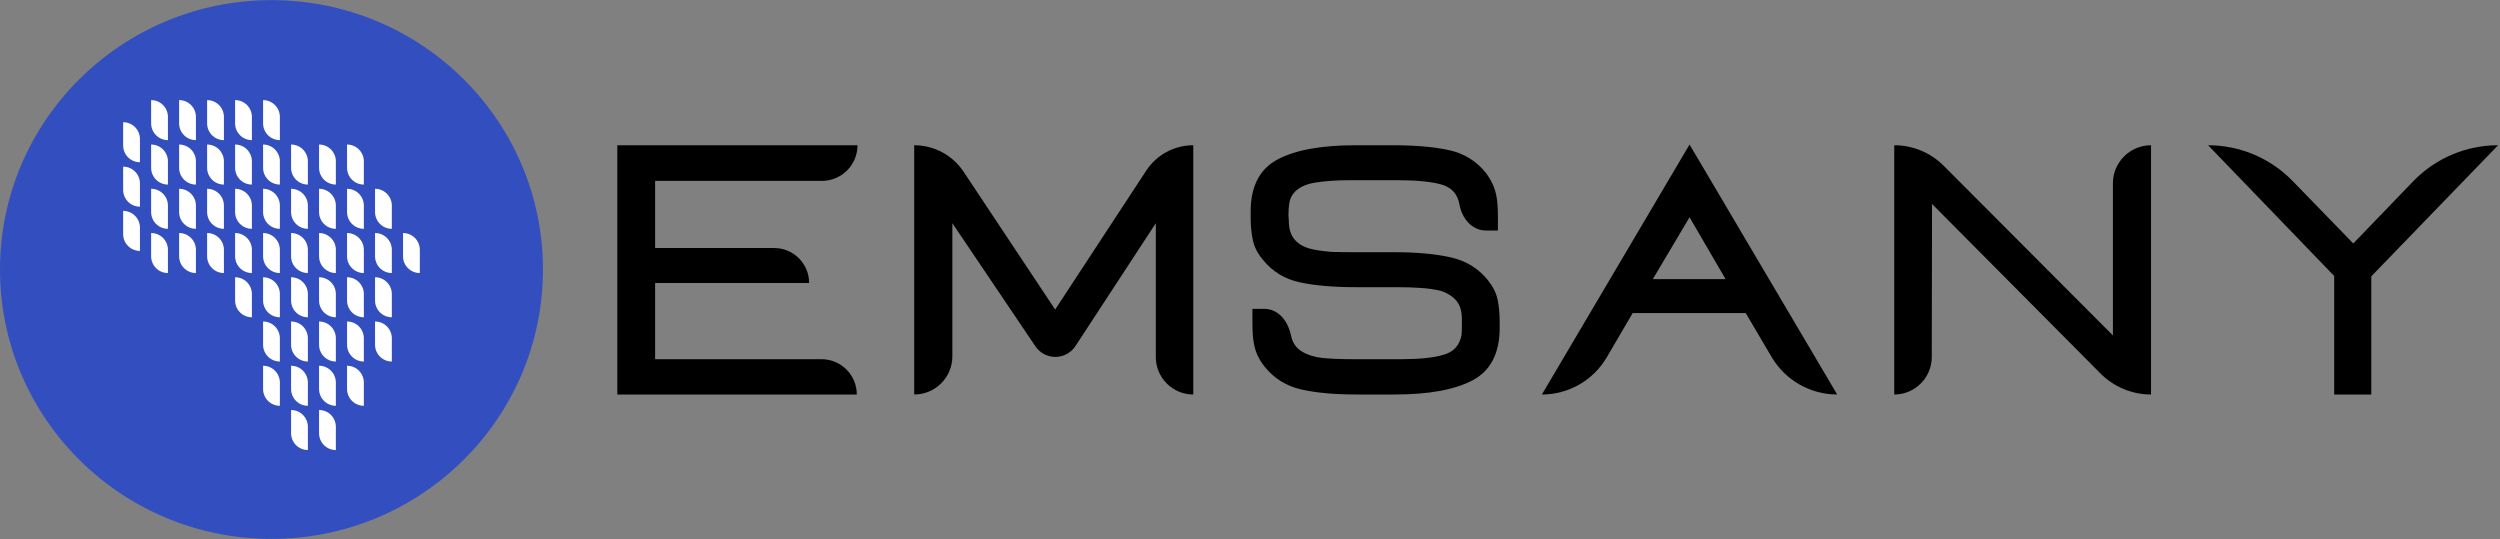 <svg width="269" height="58" viewBox="0 0 269 58" fill="none" xmlns="http://www.w3.org/2000/svg">
<rect x="0" y="0" width="269" height="58" fill="#808080" stroke="none"/>
<ellipse cx="29.212" cy="29" rx="29.212" ry="28.987" fill="#334FBF"/>
<mask id="mask0_702_23633" style="mask-type:alpha" maskUnits="userSpaceOnUse" x="0" y="0" width="59" height="58">
<ellipse cx="29.212" cy="29" rx="29.212" ry="28.987" fill="white"/>
</mask>
<g mask="url(#mask0_702_23633)">
<path d="M37.343 15.552C38.341 15.552 39.15 16.361 39.15 17.359V19.86V19.86C38.152 19.86 37.343 19.051 37.343 18.053V15.552V15.552Z" fill="white"/>
<path d="M37.343 20.314C38.341 20.314 39.15 21.123 39.15 22.121V24.621V24.621C38.152 24.621 37.343 23.812 37.343 22.814V20.314V20.314Z" fill="white"/>
<path d="M37.343 25.073C38.341 25.073 39.15 25.882 39.15 26.88V29.38V29.38C38.152 29.38 37.343 28.572 37.343 27.573V25.073V25.073Z" fill="white"/>
<path d="M37.343 29.832C38.341 29.832 39.15 30.641 39.15 31.639V34.14V34.14C38.152 34.14 37.343 33.331 37.343 32.333V29.832V29.832Z" fill="white"/>
<path d="M37.343 34.593C38.341 34.593 39.15 35.403 39.15 36.4V38.901V38.901C38.152 38.901 37.343 38.092 37.343 37.094V34.593V34.593Z" fill="white"/>
<path d="M37.343 39.355C38.341 39.355 39.15 40.164 39.15 41.162V43.663V43.663C38.152 43.663 37.343 42.854 37.343 41.856V39.355V39.355Z" fill="white"/>
<path d="M40.355 20.314C41.352 20.314 42.161 21.123 42.161 22.121V24.621V24.621C41.163 24.621 40.355 23.812 40.355 22.814V20.314V20.314Z" fill="white"/>
<path d="M40.355 25.073C41.352 25.073 42.161 25.882 42.161 26.88V29.38V29.38C41.163 29.38 40.355 28.572 40.355 27.573V25.073V25.073Z" fill="white"/>
<path d="M40.355 29.832C41.352 29.832 42.161 30.641 42.161 31.639V34.14V34.14C41.163 34.14 40.355 33.331 40.355 32.333V29.832V29.832Z" fill="white"/>
<path d="M40.355 34.593C41.352 34.593 42.161 35.403 42.161 36.4V38.901V38.901C41.163 38.901 40.355 38.092 40.355 37.094V34.593V34.593Z" fill="white"/>
<path d="M43.366 25.073C44.364 25.073 45.173 25.882 45.173 26.88V29.38V29.38C44.175 29.38 43.366 28.572 43.366 27.573V25.073V25.073Z" fill="white"/>
<path d="M34.331 15.552C35.329 15.552 36.138 16.361 36.138 17.359V19.86V19.86C35.14 19.86 34.331 19.051 34.331 18.053V15.552V15.552Z" fill="white"/>
<path d="M34.331 20.314C35.329 20.314 36.138 21.123 36.138 22.121V24.621V24.621C35.14 24.621 34.331 23.812 34.331 22.814V20.314V20.314Z" fill="white"/>
<path d="M34.331 25.073C35.329 25.073 36.138 25.882 36.138 26.88V29.38V29.38C35.14 29.38 34.331 28.572 34.331 27.573V25.073V25.073Z" fill="white"/>
<path d="M34.331 29.832C35.329 29.832 36.138 30.641 36.138 31.639V34.14V34.14C35.14 34.14 34.331 33.331 34.331 32.333V29.832V29.832Z" fill="white"/>
<path d="M34.331 34.593C35.329 34.593 36.138 35.403 36.138 36.4V38.901V38.901C35.14 38.901 34.331 38.092 34.331 37.094V34.593V34.593Z" fill="white"/>
<path d="M34.331 39.355C35.329 39.355 36.138 40.164 36.138 41.162V43.663V43.663C35.14 43.663 34.331 42.854 34.331 41.856V39.355V39.355Z" fill="white"/>
<path d="M34.331 44.117C35.329 44.117 36.138 44.926 36.138 45.923V48.424V48.424C35.14 48.424 34.331 47.615 34.331 46.617V44.117V44.117Z" fill="white"/>
<path d="M31.32 15.552C32.318 15.552 33.127 16.361 33.127 17.359V19.86V19.86C32.129 19.86 31.32 19.051 31.32 18.053V15.552V15.552Z" fill="white"/>
<path d="M31.32 20.314C32.318 20.314 33.127 21.123 33.127 22.121V24.621V24.621C32.129 24.621 31.32 23.812 31.32 22.814V20.314V20.314Z" fill="white"/>
<path d="M31.32 25.073C32.318 25.073 33.127 25.882 33.127 26.88V29.38V29.38C32.129 29.38 31.32 28.572 31.32 27.573V25.073V25.073Z" fill="white"/>
<path d="M31.32 29.832C32.318 29.832 33.127 30.641 33.127 31.639V34.14V34.14C32.129 34.14 31.32 33.331 31.32 32.333V29.832V29.832Z" fill="white"/>
<path d="M31.32 34.593C32.318 34.593 33.127 35.403 33.127 36.4V38.901V38.901C32.129 38.901 31.32 38.092 31.32 37.094V34.593V34.593Z" fill="white"/>
<path d="M31.32 39.355C32.318 39.355 33.127 40.164 33.127 41.162V43.663V43.663C32.129 43.663 31.32 42.854 31.32 41.856V39.355V39.355Z" fill="white"/>
<path d="M31.32 44.117C32.318 44.117 33.127 44.926 33.127 45.923V48.424V48.424C32.129 48.424 31.32 47.615 31.32 46.617V44.117V44.117Z" fill="white"/>
<path d="M28.308 15.552C29.305 15.552 30.114 16.361 30.114 17.359V19.86V19.86C29.117 19.86 28.308 19.051 28.308 18.053V15.552V15.552Z" fill="white"/>
<path d="M28.308 10.771C29.305 10.771 30.114 11.58 30.114 12.578V15.079V15.079C29.117 15.079 28.308 14.27 28.308 13.272V10.771V10.771Z" fill="white"/>
<path d="M28.308 20.314C29.305 20.314 30.114 21.123 30.114 22.121V24.621V24.621C29.117 24.621 28.308 23.812 28.308 22.814V20.314V20.314Z" fill="white"/>
<path d="M28.308 25.073C29.305 25.073 30.114 25.882 30.114 26.88V29.38V29.38C29.117 29.38 28.308 28.572 28.308 27.573V25.073V25.073Z" fill="white"/>
<path d="M28.308 29.832C29.305 29.832 30.114 30.641 30.114 31.639V34.14V34.14C29.117 34.14 28.308 33.331 28.308 32.333V29.832V29.832Z" fill="white"/>
<path d="M28.308 34.593C29.305 34.593 30.114 35.403 30.114 36.4V38.901V38.901C29.117 38.901 28.308 38.092 28.308 37.094V34.593V34.593Z" fill="white"/>
<path d="M28.308 39.355C29.305 39.355 30.114 40.164 30.114 41.162V43.663V43.663C29.117 43.663 28.308 42.854 28.308 41.856V39.355V39.355Z" fill="white"/>
<path d="M25.297 15.552C26.295 15.552 27.104 16.361 27.104 17.359V19.86V19.86C26.106 19.86 25.297 19.051 25.297 18.053V15.552V15.552Z" fill="white"/>
<path d="M25.297 10.771C26.295 10.771 27.104 11.58 27.104 12.578V15.079V15.079C26.106 15.079 25.297 14.27 25.297 13.272V10.771V10.771Z" fill="white"/>
<path d="M25.297 20.314C26.295 20.314 27.104 21.123 27.104 22.121V24.621V24.621C26.106 24.621 25.297 23.812 25.297 22.814V20.314V20.314Z" fill="white"/>
<path d="M25.297 25.073C26.295 25.073 27.104 25.882 27.104 26.88V29.38V29.38C26.106 29.38 25.297 28.572 25.297 27.573V25.073V25.073Z" fill="white"/>
<path d="M25.297 29.832C26.295 29.832 27.104 30.641 27.104 31.639V34.14V34.14C26.106 34.14 25.297 33.331 25.297 32.333V29.832V29.832Z" fill="white"/>
<path d="M22.286 15.552C23.284 15.552 24.093 16.361 24.093 17.359V19.86V19.86C23.095 19.86 22.286 19.051 22.286 18.053V15.552V15.552Z" fill="white"/>
<path d="M22.286 10.771C23.284 10.771 24.093 11.58 24.093 12.578V15.079V15.079C23.095 15.079 22.286 14.27 22.286 13.272V10.771V10.771Z" fill="white"/>
<path d="M22.286 20.314C23.284 20.314 24.093 21.123 24.093 22.121V24.621V24.621C23.095 24.621 22.286 23.812 22.286 22.814V20.314V20.314Z" fill="white"/>
<path d="M22.286 25.073C23.284 25.073 24.093 25.882 24.093 26.88V29.38V29.38C23.095 29.38 22.286 28.572 22.286 27.573V25.073V25.073Z" fill="white"/>
<path d="M19.274 15.552C20.272 15.552 21.081 16.361 21.081 17.359V19.86V19.86C20.083 19.86 19.274 19.051 19.274 18.053V15.552V15.552Z" fill="white"/>
<path d="M19.274 10.771C20.272 10.771 21.081 11.58 21.081 12.578V15.079V15.079C20.083 15.079 19.274 14.27 19.274 13.272V10.771V10.771Z" fill="white"/>
<path d="M19.274 20.314C20.272 20.314 21.081 21.123 21.081 22.121V24.621V24.621C20.083 24.621 19.274 23.812 19.274 22.814V20.314V20.314Z" fill="white"/>
<path d="M19.274 25.073C20.272 25.073 21.081 25.882 21.081 26.88V29.38V29.38C20.083 29.38 19.274 28.572 19.274 27.573V25.073V25.073Z" fill="white"/>
<path d="M16.262 15.552C17.26 15.552 18.069 16.361 18.069 17.359V19.86V19.86C17.071 19.86 16.262 19.051 16.262 18.053V15.552V15.552Z" fill="white"/>
<path d="M16.262 10.771C17.26 10.771 18.069 11.58 18.069 12.578V15.079V15.079C17.071 15.079 16.262 14.27 16.262 13.272V10.771V10.771Z" fill="white"/>
<path d="M16.262 20.314C17.26 20.314 18.069 21.123 18.069 22.121V24.621V24.621C17.071 24.621 16.262 23.812 16.262 22.814V20.314V20.314Z" fill="white"/>
<path d="M16.262 25.073C17.26 25.073 18.069 25.882 18.069 26.88V29.38V29.38C17.071 29.38 16.262 28.572 16.262 27.573V25.073V25.073Z" fill="white"/>
<path d="M13.251 17.93C14.249 17.93 15.058 18.739 15.058 19.737V22.238V22.238C14.06 22.238 13.251 21.429 13.251 20.431V17.93V17.93Z" fill="white"/>
<path d="M13.251 13.149C14.249 13.149 15.058 13.958 15.058 14.956V17.457V17.457C14.06 17.457 13.251 16.648 13.251 15.65V13.149V13.149Z" fill="white"/>
<path d="M13.251 22.692C14.249 22.692 15.058 23.501 15.058 24.499V27V27C14.06 27 13.251 26.191 13.251 25.193V22.692V22.692Z" fill="white"/>
</g>
<path d="M70.49 19.464H88.431C90.55 19.464 92.268 17.747 92.268 15.628V15.628H66.423V42.448H92.192V42.448C92.192 40.349 90.491 38.648 88.392 38.648H70.49V30.448H87.061V30.448C87.061 28.371 85.376 26.687 83.299 26.687H70.49V19.464Z" fill="black"/>
<path d="M111.409 37.263C111.883 37.966 112.671 38.392 113.519 38.404V38.404C114.404 38.416 115.234 37.974 115.719 37.233L124.366 24.016V38.419C124.366 40.644 126.17 42.448 128.395 42.448V42.448V15.628V15.628C126.355 15.628 124.452 16.655 123.334 18.361L113.534 33.307L103.682 18.477C102.5 16.697 100.506 15.628 98.369 15.628V15.628V42.448V42.448C100.636 42.448 102.474 40.61 102.474 38.343V24.016L111.409 37.263Z" fill="black"/>
<path d="M150.078 42.448C153.752 42.448 156.552 41.934 158.478 40.905C160.403 39.877 161.366 37.996 161.366 35.263V34.699C161.366 33.696 161.284 32.843 161.119 32.141C160.954 31.439 160.593 30.749 160.036 30.072C159.022 28.843 157.699 28.047 156.064 27.683C154.43 27.32 152.435 27.138 150.078 27.138H145.973C144.706 27.138 143.782 27.125 143.199 27.1C142.109 27 141.324 26.875 140.842 26.724C140.158 26.524 139.626 26.185 139.246 25.709C138.866 25.232 138.676 24.568 138.676 23.715L138.638 23.188C138.638 22.662 138.67 22.21 138.733 21.834C138.796 21.458 138.942 21.119 139.17 20.819C139.652 20.217 140.424 19.828 141.489 19.652C142.553 19.477 143.832 19.389 145.327 19.389H150.42C152.397 19.389 153.942 19.54 155.057 19.84C156.172 20.142 156.831 20.856 157.033 21.985V21.985C157.316 23.522 158.369 24.806 159.932 24.806H161.176V23.414C161.176 22.411 161.125 21.659 161.024 21.157C160.872 20.254 160.479 19.389 159.846 18.562C158.832 17.308 157.521 16.505 155.912 16.154C154.303 15.803 152.283 15.628 149.85 15.628H145.859C142.16 15.628 139.354 16.142 137.441 17.17C135.528 18.198 134.571 20.066 134.571 22.775V23.339C134.571 24.317 134.654 25.169 134.818 25.897C134.983 26.624 135.344 27.314 135.902 27.965C136.915 29.219 138.226 30.022 139.835 30.373C141.444 30.724 143.452 30.9 145.859 30.9H149.964C151.231 30.9 152.156 30.925 152.739 30.975C153.625 31.025 154.411 31.138 155.095 31.313C155.805 31.564 156.349 31.922 156.729 32.385C157.109 32.849 157.299 33.508 157.299 34.36V34.925C157.299 35.426 157.287 35.802 157.261 36.053C157.059 37.156 156.413 37.865 155.323 38.178C154.234 38.492 152.751 38.648 150.876 38.648H145.555C144.238 38.648 143.155 38.605 142.306 38.517C141.457 38.429 140.716 38.197 140.082 37.821C139.449 37.445 139.056 36.855 138.904 36.053V36.053C138.562 34.527 137.569 33.232 136.005 33.232H134.761V34.699C134.761 35.677 134.812 36.417 134.913 36.918C135.065 37.846 135.458 38.699 136.092 39.476C137.105 40.73 138.41 41.539 140.006 41.902C141.603 42.266 143.592 42.448 145.973 42.448H150.078Z" fill="black"/>
<path fill-rule="evenodd" clip-rule="evenodd" d="M187.838 33.683H175.676L172.888 38.446C171.437 40.925 168.78 42.448 165.908 42.448L181.795 15.552L197.682 42.448C194.785 42.448 192.104 40.916 190.632 38.421L187.838 33.683ZM185.672 30.035L181.795 23.377L177.842 30.035H185.672Z" fill="black"/>
<path d="M207.888 21.947L226.009 40.183C227.45 41.633 229.409 42.448 231.452 42.448V42.448V15.628V15.628C229.185 15.628 227.348 17.465 227.348 19.732V36.091L209.139 17.834C207.73 16.422 205.817 15.628 203.821 15.628V15.628V42.448V42.448C206.048 42.448 207.853 40.645 207.857 38.419L207.888 21.947Z" fill="black"/>
<path d="M253.212 26.198L246.683 19.473C244.296 17.015 241.017 15.628 237.591 15.628V15.628L251.159 29.696V42.448H255.15V29.733L268.795 15.628V15.628C265.346 15.628 262.046 17.03 259.653 19.514L253.212 26.198Z" fill="black"/>
</svg>
